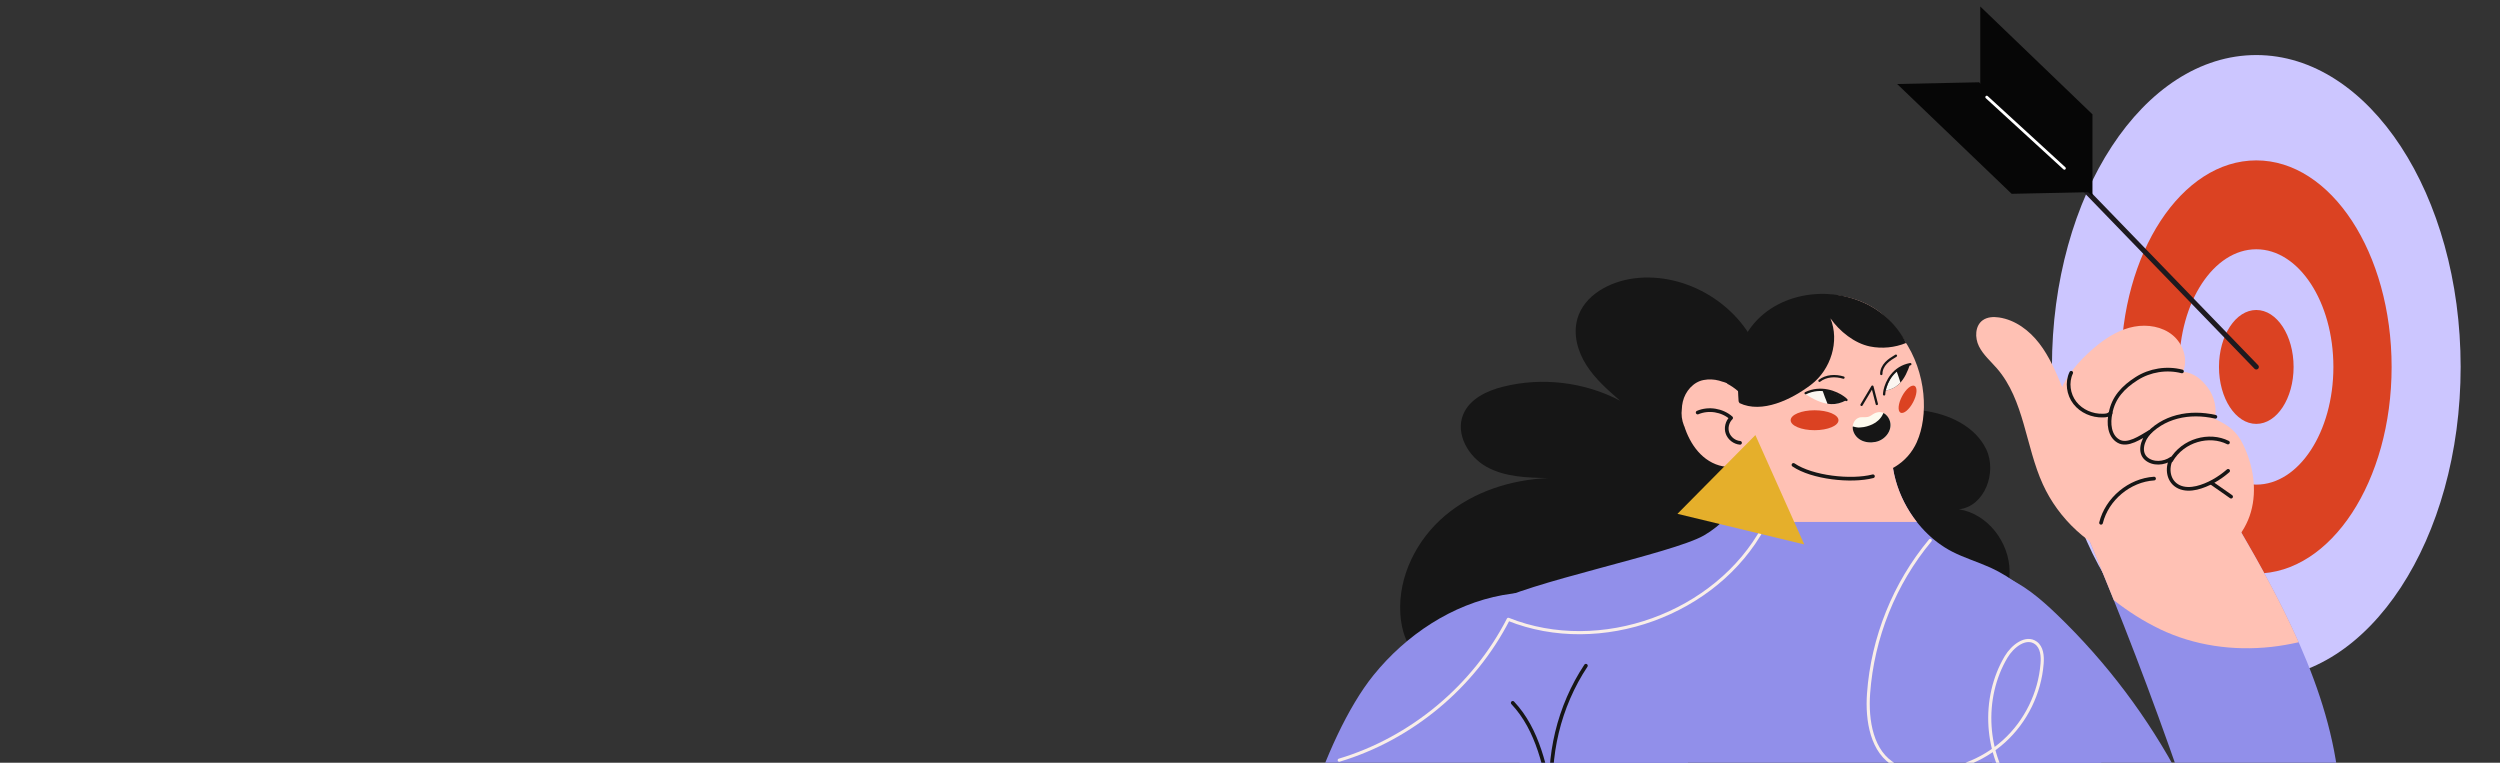<?xml version="1.0" encoding="UTF-8"?> <svg xmlns="http://www.w3.org/2000/svg" width="590" height="180" viewBox="0 0 590 180" fill="none"><rect x="0" y="0" width="590" height="180" fill="#333333" stroke="none"/><g clip-path="url(#clip0_7467_61507)"><path d="M415.367 84.194C411.278 72.228 398.15 64.077 385.623 65.697C379.876 66.442 373.841 69.655 372.261 75.233C371.202 78.942 372.339 82.992 374.429 86.231C376.506 89.471 379.458 92.057 382.358 94.578C373.972 90.15 363.927 88.948 354.731 91.26C350.877 92.227 346.828 94.134 345.313 97.818C343.419 102.403 346.528 107.81 350.877 110.201C355.214 112.591 360.4 112.735 365.364 112.826C356.599 113.205 347.768 116.014 341.054 121.67C334.34 127.326 329.964 135.999 330.474 144.764C330.644 147.625 331.336 150.525 332.89 152.928C335.346 156.703 339.644 158.845 343.915 160.243C359.472 165.311 377.472 162.111 390.313 151.974C389.986 160.165 397.837 167.584 405.753 169.713C408.639 170.484 411.8 170.641 414.544 169.439C416.372 168.642 417.901 167.284 419.259 165.834C425.464 159.211 428.703 149.898 427.946 140.858C432.687 145.822 437.076 150.093 443.594 152.275C450.113 154.456 457.519 154.43 463.632 151.308C469.745 148.186 474.291 141.747 474.265 134.876C474.239 128.005 469.105 121.252 462.313 120.194C468.348 119.54 471.365 111.507 468.753 106.034C466.127 100.561 459.896 97.7 453.875 96.903C445.136 95.728 435.966 98.105 428.873 103.369C427.044 96.172 422.277 86.937 415.367 84.22V84.194Z" fill="#161616"></path><path d="M532.484 160.206C559.119 160.206 580.711 127.251 580.711 86.599C580.711 45.947 559.119 12.992 532.484 12.992C505.85 12.992 484.258 45.947 484.258 86.599C484.258 127.251 505.85 160.206 532.484 160.206Z" fill="#CCC6FF"></path><path d="M532.485 135.35C550.123 135.35 564.422 113.524 564.422 86.6C564.422 59.677 550.123 37.852 532.485 37.852C514.846 37.852 500.547 59.677 500.547 86.6C500.547 113.524 514.846 135.35 532.485 135.35Z" fill="#DB4222"></path><path d="M532.485 114.37C542.534 114.37 550.681 101.936 550.681 86.599C550.681 71.261 542.534 58.828 532.485 58.828C522.436 58.828 514.289 71.261 514.289 86.599C514.289 101.936 522.436 114.37 532.485 114.37Z" fill="#CCC6FF"></path><path d="M532.484 100.039C537.346 100.039 541.288 94.021 541.288 86.597C541.288 79.174 537.346 73.156 532.484 73.156C527.621 73.156 523.68 79.174 523.68 86.597C523.68 94.021 527.621 100.039 532.484 100.039Z" fill="#DB4222"></path><path d="M473.078 25.18L484.913 37.406L532.486 86.599" stroke="#1E1A1F" stroke-width="1.2" stroke-linecap="round" stroke-linejoin="round"></path><path d="M467.344 1.535L493.821 26.981V46.339L467.344 19.862V1.535Z" fill="#060606"></path><path d="M493.075 45.36L467.068 19.418L447.723 19.823L474.749 45.739L493.075 45.36Z" fill="#060606"></path><path d="M468.871 22.922L487.198 39.72" stroke="white" stroke-width="0.67" stroke-linecap="round" stroke-linejoin="round"></path><path d="M361.723 159.342C358.836 169.087 358.496 179.145 358.379 189.229C358.379 189.451 358.379 189.686 358.379 189.908V190.065H496.514C496.174 179.314 495.299 170.275 491.629 159.93C487.736 148.957 480.303 138.782 469.723 133.949C466.758 132.603 463.597 131.676 460.71 130.187C451.109 125.249 444.8 113.271 446.837 102.664H414.286C415.226 112.004 410.263 121.67 402.138 126.359C394.64 130.67 359.502 137.619 352.004 142.504C344.101 147.664 364.374 150.446 361.736 159.329L361.723 159.342Z" fill="#918FEA"></path><path d="M406.422 123.171H452.362C447.817 117.384 445.479 109.716 446.837 102.676H414.285C415.043 110.226 411.947 117.998 406.422 123.171Z" fill="#FFC1B4"></path><path d="M452.41 104.257C447.733 114.72 433.338 113.989 422.875 109.312C420.119 108.084 417.755 106.321 415.861 104.192C412.987 100.978 411.198 96.955 410.701 92.697C410.675 92.383 410.636 92.07 410.623 91.769C410.388 88.491 410.936 85.108 412.373 81.894C417.05 71.418 429.328 66.729 439.791 71.405C444.311 73.417 446.571 76.212 449.196 79.974C454.839 88.073 455.061 98.301 452.397 104.257H452.41Z" fill="#FFC1B4"></path><path d="M407.581 90.453C407.268 90.31 406.954 90.192 406.654 90.114C402.552 88.964 398.294 91.342 397.131 95.443C396.387 98.108 397.131 101.034 399.104 102.993C400.645 104.535 402.761 105.149 404.733 105.893C406.784 106.664 408.796 107.709 410.99 107.918C413.616 108.166 415.758 106.167 415.941 103.529C416.072 101.556 415.209 99.022 413.812 96.684C411.434 92.713 407.085 88.742 402.056 89.683C399.6 90.14 397.719 92.361 397.144 94.79C396.569 97.22 397.092 99.793 398.045 102.105C398.934 104.247 400.201 106.259 401.951 107.761C403.701 109.276 405.974 110.243 408.286 110.191C411.813 110.112 414.948 107.67 416.79 104.678" fill="#FFC1B4"></path><path d="M400.645 97.362C403.231 96.265 406.431 96.774 408.547 98.629C407.607 99.543 407.254 101.019 407.698 102.247C408.142 103.475 409.344 104.403 410.65 104.507" stroke="#161616" stroke-width="0.87" stroke-linecap="round" stroke-linejoin="round"></path><path d="M423.258 109.719C427.66 112.71 436.869 113.729 442.015 112.397" stroke="#161616" stroke-width="0.87" stroke-linecap="round" stroke-linejoin="round"></path><path d="M449.838 80.942C447.161 82.04 444.156 82.34 441.309 81.765C437.651 81.021 434.124 78.186 431.982 75.13C434.19 80.524 432.073 87.239 427.423 90.778C422.786 94.318 415.785 97.662 410.52 95.128C410.455 94.998 410.377 94.854 410.311 94.723C410.076 91.445 409.776 83.868 411.213 80.655C415.889 70.179 429.33 66.717 439.793 71.407C444.313 73.418 447.748 76.854 449.838 80.942Z" fill="#161616"></path><path d="M401.587 190.066C397.512 173.007 384.815 151.023 375.136 139.907C368.304 139.554 361.407 139.214 354.68 140.429C342.663 142.611 331.86 149.821 324.166 159.318C318.105 166.802 312.501 179.251 309.184 190.066H401.587Z" fill="#918FEA"></path><path d="M357.004 165.87C363 172.245 364.802 181.375 366.357 189.997C365.063 178.567 367.911 166.706 374.272 157.105" stroke="#161616" stroke-width="0.87" stroke-linecap="round" stroke-linejoin="round"></path><path d="M450.806 85.852C450.519 86.74 450.179 87.615 449.775 88.399C448.925 90.058 447.75 91.377 445.947 91.939C445.634 92.043 445.294 92.121 444.941 92.174C446.026 88.673 447.397 86.779 450.793 85.852H450.806Z" fill="#161616"></path><path d="M447.566 87.5C446.351 88.584 445.593 90.086 444.953 92.176C445.306 92.124 445.645 92.046 445.959 91.941C446.991 91.615 447.827 91.027 448.506 90.282C448.219 89.355 447.905 88.427 447.566 87.5Z" fill="#FBF6F1"></path><path d="M450.831 85.945C446.873 86.664 445.201 90.034 444.77 92.137C444.692 92.503 444.665 92.816 444.652 93.077" stroke="#161616" stroke-width="0.55" stroke-linecap="round" stroke-linejoin="round"></path><path d="M426.068 92.999C426.969 93.587 427.883 94.123 428.811 94.528C430.757 95.39 432.743 95.716 434.715 94.919C435.068 94.789 435.42 94.606 435.76 94.397C432.272 92.059 429.699 91.353 426.055 92.999H426.068Z" fill="#FBF6F1"></path><path d="M430.09 92.113C431.932 92.192 433.695 93.001 435.772 94.399C435.419 94.608 435.08 94.791 434.727 94.922C433.578 95.379 432.428 95.47 431.292 95.287C430.861 94.243 430.469 93.184 430.103 92.113H430.09Z" fill="#161616"></path><path d="M426.133 92.788C429.725 91.064 433.304 92.527 435.041 93.781C435.342 93.99 435.577 94.198 435.76 94.394" stroke="#161616" stroke-width="0.55" stroke-linecap="round" stroke-linejoin="round"></path><path d="M435.054 89.117C433.16 88.529 430.953 88.646 429.398 89.861" stroke="#161616" stroke-width="0.55" stroke-linecap="round" stroke-linejoin="round"></path><path d="M443.989 88.256C443.963 87.289 444.433 86.362 445.1 85.656C445.766 84.951 446.602 84.442 447.438 83.945" stroke="#161616" stroke-width="0.55" stroke-linecap="round" stroke-linejoin="round"></path><path d="M428.237 101.527C431.353 101.527 433.88 100.474 433.88 99.175C433.88 97.877 431.353 96.824 428.237 96.824C425.12 96.824 422.594 97.877 422.594 99.175C422.594 100.474 425.12 101.527 428.237 101.527Z" fill="#DB4222"></path><path d="M451.836 91.079C452.568 91.457 452.411 93.182 451.497 94.919C450.582 96.669 449.25 97.767 448.532 97.388C447.8 97.009 447.957 95.285 448.871 93.547C449.786 91.797 451.118 90.7 451.836 91.079Z" fill="#DB4222"></path><path d="M316.055 179.403C333.101 174.296 347.849 162.004 355.96 146.159C377.657 154.846 405.101 144.931 416.23 124.371" stroke="#F9EEE8" stroke-width="0.74" stroke-linecap="round" stroke-linejoin="round"></path><path d="M552.303 190.064C551.624 166.918 539.959 144.529 528.268 124.504C516.277 126.738 504.638 127.129 492.49 126.15C500.484 145.09 507.838 164.292 514.566 183.716C507.002 169.373 497.127 156.259 485.436 145.025C481.557 141.302 477.364 137.71 472.335 135.803C471.93 152.993 469.526 172.73 470.127 190.051H552.316L552.303 190.064Z" fill="#918FEA"></path><path d="M509.69 148.46C517.906 152.392 527.05 153.659 536.063 152.667C538.232 152.431 540.361 152.04 542.49 151.569C538.336 142.19 533.307 133.125 528.278 124.504C516.287 126.738 504.648 127.129 492.5 126.15C494.668 131.296 496.784 136.469 498.861 141.642C502.218 144.28 505.824 146.592 509.69 148.447V148.46Z" fill="#FFC1B4"></path><path d="M501.528 132.172C493.011 129.116 485.84 122.506 482.104 114.277C478.016 105.303 477.741 94.435 471.302 86.976C469.826 85.265 468.036 83.75 467.03 81.725C466.024 79.7 466.09 76.866 467.945 75.56C469.029 74.802 470.453 74.724 471.759 74.919C475.599 75.481 478.93 77.989 481.281 81.059C483.646 84.129 485.174 87.747 486.676 91.313C488.413 87.525 491.875 83.933 495.141 81.333C497.649 79.335 500.509 77.676 503.657 77.088C506.805 76.5 510.28 77.062 512.749 79.1C515.218 81.137 516.432 84.769 515.205 87.734C517.765 88.008 519.554 89.471 521.083 91.548C522.611 93.625 523.212 96.355 522.715 98.889C525.863 100.3 527.862 101.789 529.364 104.885C531.755 109.796 532.708 115.544 531.219 120.808C529.73 126.059 525.589 130.683 520.286 131.989C514.734 133.361 507.145 131.062 501.528 132.172Z" fill="#FFC1B4"></path><path d="M525.838 111.115C523.734 112.944 521.135 114.485 518.405 115.139C517.06 115.452 515.531 115.504 514.251 114.903C511.691 113.715 511.234 110.567 512.462 108.216C510.698 109.443 508.099 109.626 506.479 108.216C504.872 106.792 505.421 104.075 507.289 101.959C505.121 103.226 502.103 105.368 499.935 104.101C497.806 102.86 497.544 99.869 498.093 97.478C497.584 98.014 497.022 98.066 496.277 98.079C493.769 98.157 491.209 97.06 489.668 95.075C488.126 93.089 487.721 90.242 488.806 87.969" stroke="#161616" stroke-width="0.87" stroke-linecap="round" stroke-linejoin="round"></path><path d="M508.358 112.945C502.558 113.311 497.241 117.739 495.844 123.382" stroke="#161616" stroke-width="0.87" stroke-linecap="round" stroke-linejoin="round"></path><path d="M395.879 121.264L414.271 102.676L425.805 128.487L395.879 121.264Z" fill="#E5AF2B"></path><path d="M498.094 97.477C498.76 93.82 501.085 91.364 504.22 89.365C507.355 87.354 511.339 86.727 514.944 87.654" stroke="#161616" stroke-width="0.87" stroke-linecap="round" stroke-linejoin="round"></path><path d="M506.359 103.054C510.356 98.247 516.731 96.967 522.831 98.365" stroke="#161616" stroke-width="0.87" stroke-linecap="round" stroke-linejoin="round"></path><path d="M512.383 108.685C515.204 103.839 521.409 102.245 525.798 104.44" stroke="#161616" stroke-width="0.87" stroke-linecap="round" stroke-linejoin="round"></path><path d="M526.541 117.216L521.852 113.938" stroke="#161616" stroke-width="0.87" stroke-linecap="round" stroke-linejoin="round"></path><path d="M438.608 98.615C437.707 98.968 437.197 99.987 437.236 100.954C437.289 102.168 438.086 103.279 439.144 103.854C440.202 104.441 441.495 104.533 442.684 104.285C445.387 103.723 447.347 100.562 445.348 98.132C444.591 97.205 443.585 97.048 442.514 97.492C441.848 97.766 441.521 98.25 440.75 98.406C440.032 98.55 439.313 98.328 438.608 98.602V98.615Z" fill="#FDFAEE"></path><path d="M445.345 98.144C445.084 97.831 444.796 97.609 444.483 97.465C444.417 97.596 444.365 97.739 444.3 97.87C443.83 98.836 442.889 99.685 441.909 100.13C441.06 100.521 440.146 100.809 439.192 100.861C439.01 100.887 438.827 100.9 438.644 100.9C438.343 100.887 438.056 100.835 437.769 100.77C437.599 100.73 437.429 100.691 437.259 100.639C437.259 100.744 437.22 100.848 437.233 100.953C437.285 102.167 438.082 103.278 439.14 103.852C440.198 104.427 441.491 104.532 442.68 104.283C445.384 103.722 447.343 100.561 445.345 98.131V98.144Z" fill="#161616"></path><path d="M455.535 127.535C447.084 137.672 441.924 150.499 440.983 163.653C440.526 170.027 441.715 177.59 447.345 180.621C449.33 181.679 451.616 182.019 453.863 182.071C460.825 182.214 467.801 179.602 472.96 174.926C478.12 170.249 481.399 163.548 481.934 156.612C482.078 154.836 481.908 152.772 480.471 151.727C478.107 150.003 474.933 152.511 473.443 155.032C467.644 164.802 468.454 178.074 475.403 187.061" stroke="#F9EEE8" stroke-width="0.74" stroke-linecap="round" stroke-linejoin="round"></path><path d="M439.324 95.547L441.884 91.25L442.929 95.338" stroke="#161616" stroke-width="0.55" stroke-linecap="round" stroke-linejoin="round"></path></g><defs><clipPath id="clip0_7467_61507"><rect width="590" height="180" rx="16" fill="white"></rect></clipPath></defs></svg> 